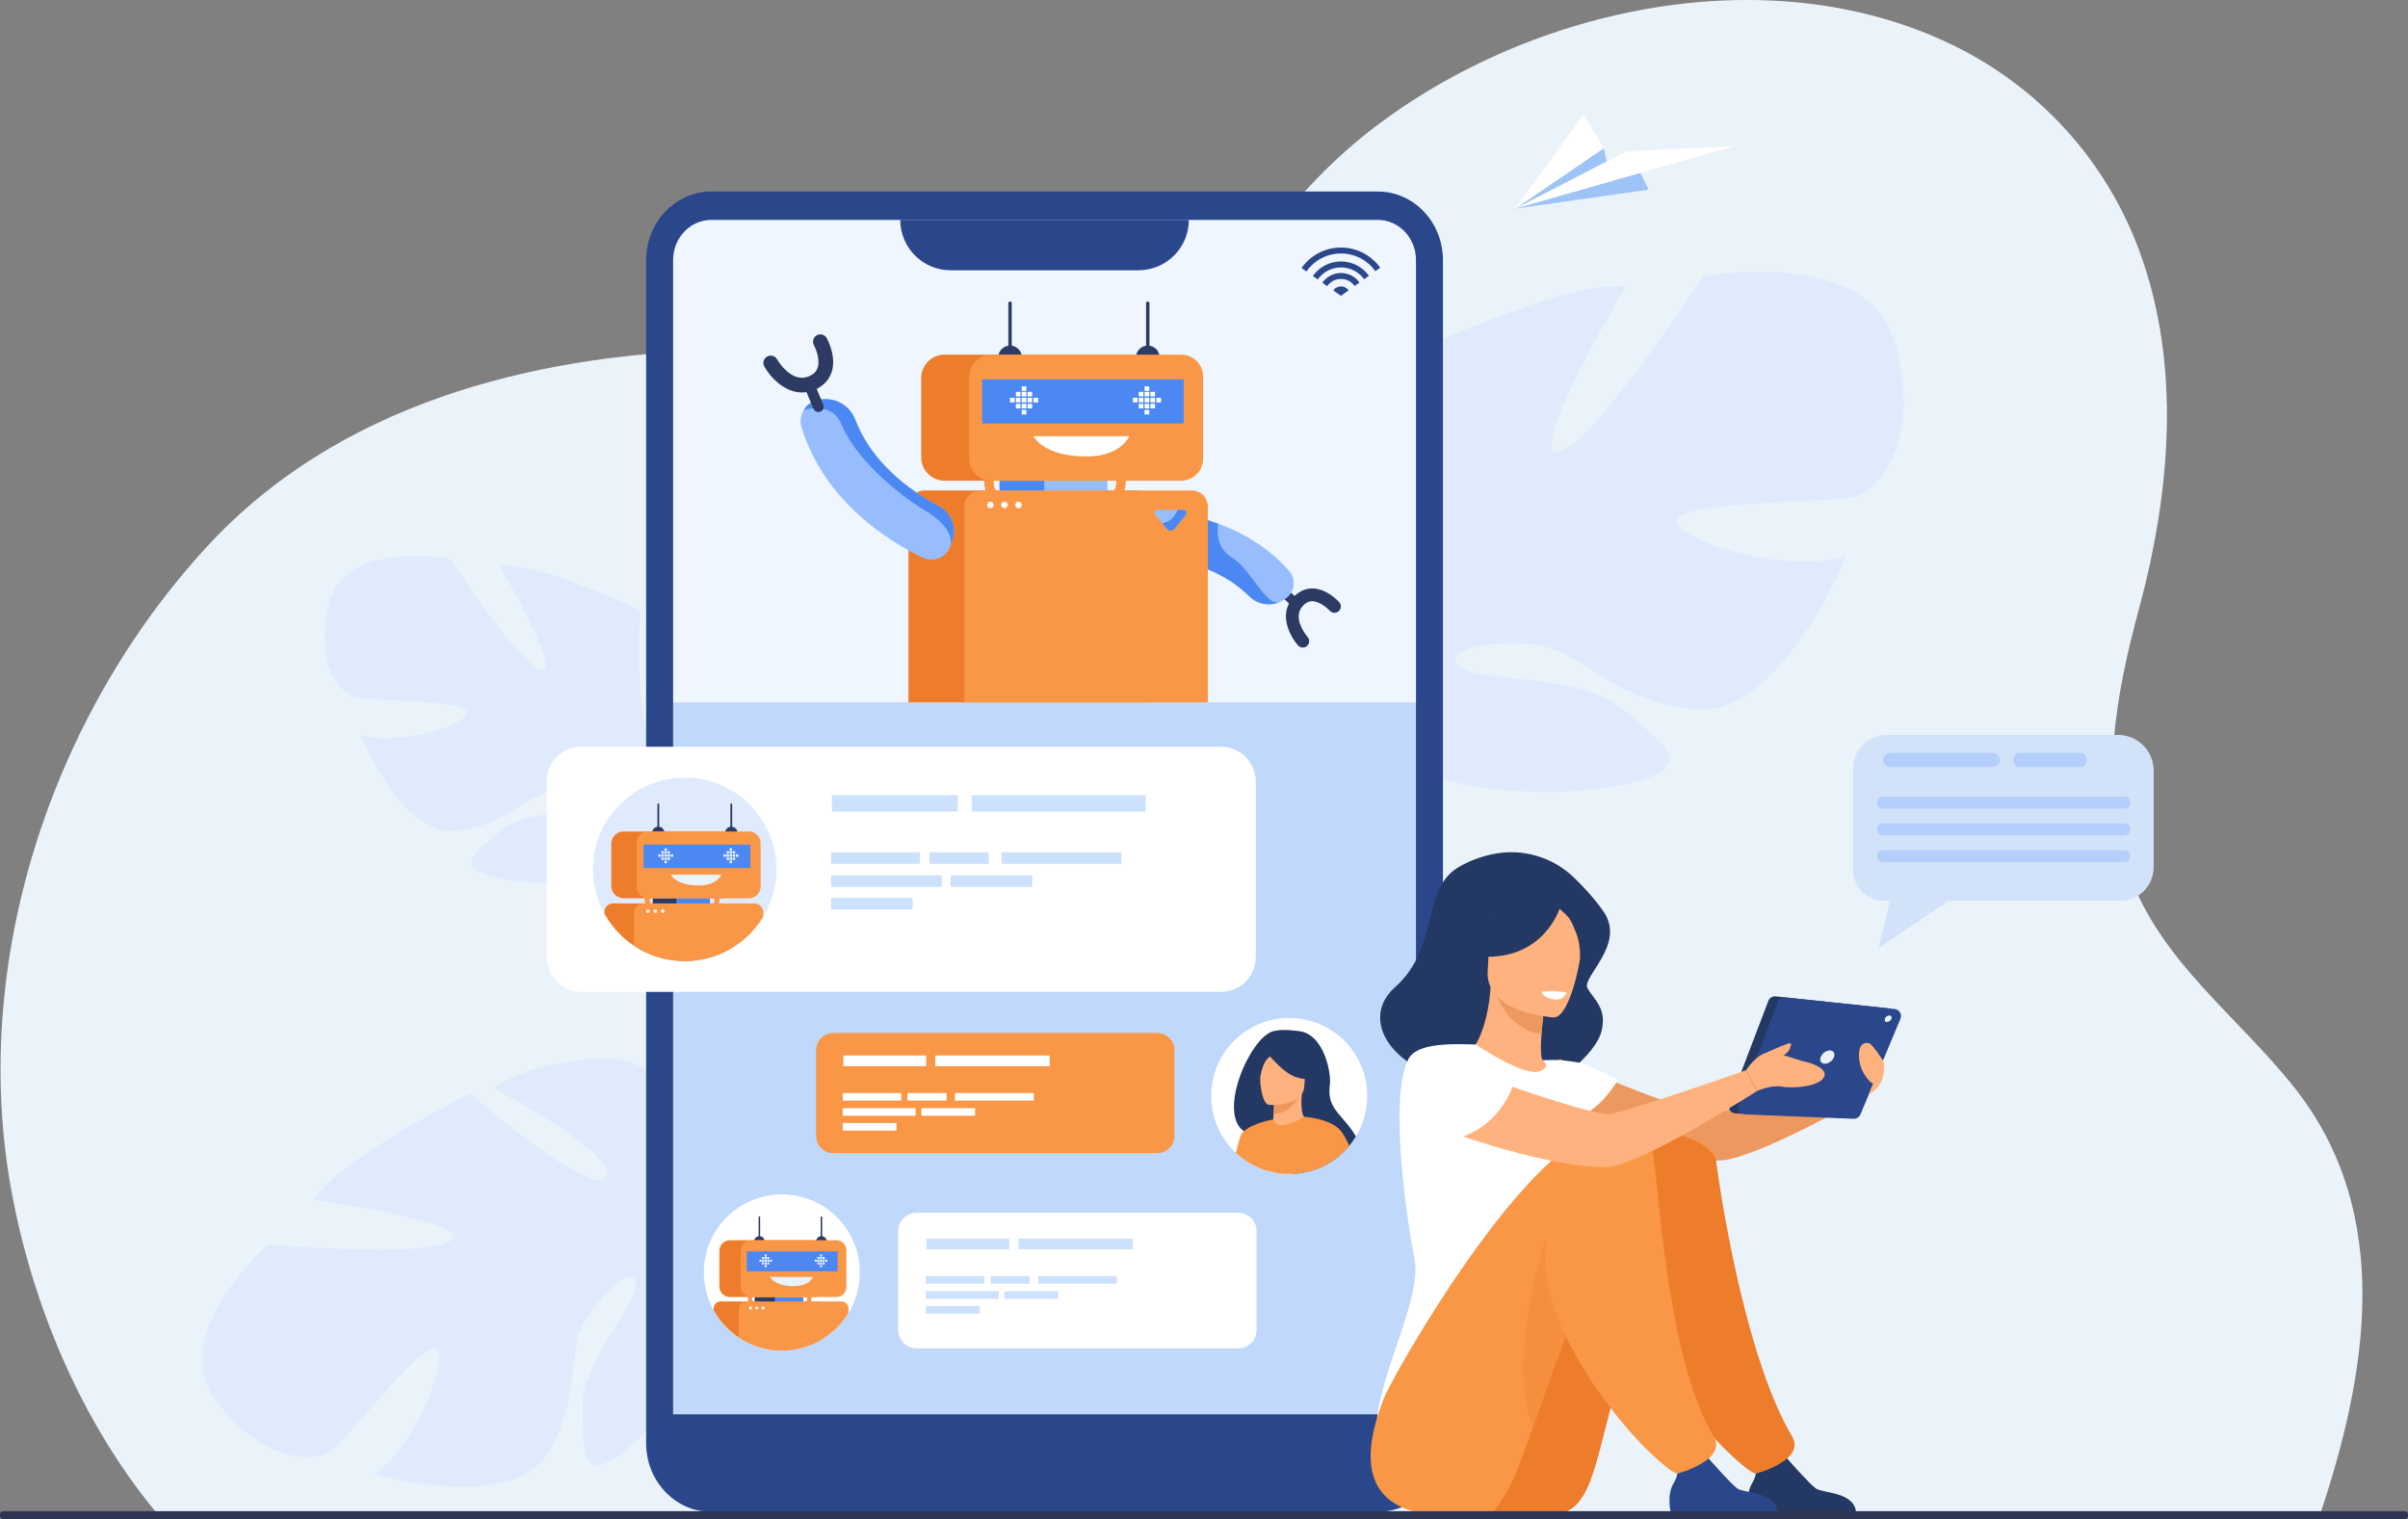 <svg xmlns="http://www.w3.org/2000/svg" xmlns:xlink="http://www.w3.org/1999/xlink" id="Layer_1" x="0px" y="0px" width="2567.71px" height="1619.78px" viewBox="0 0 2567.71 1619.78" xml:space="preserve"><rect x="0" y="0" width="2567.71" height="1619.78" fill="#808080" stroke="none"/><g>	<defs>		<rect id="SVGID_1_" y="-0.003" width="2567.707" height="1619.783"></rect>	</defs>	<clipPath id="SVGID_2_">		<use xlink:href="#SVGID_1_"></use>	</clipPath>	<path clip-path="url(#SVGID_2_)" fill="#EBF3FA" d="M166.626,1612.79c-79.506-96.154-131.653-219.871-154.212-341.713  c-45.044-243.295,41.533-507.1,208.295-688.215c138.746-150.688,343.27-203.758,541.741-209.661  c85.765-2.552,171.476,3.09,256.773,11.678c54.978,5.536,111.494,16.012,166.908,14.224c52.453-1.691,85.69-43.555,114.792-82.294  c47.041-62.618,93.181-124.333,155.007-173.511C1623.845,9.737,1882.318-48.499,2081.3,47.6  c92.486,44.666,163.91,122.785,199.638,219.139c45.498,122.703,33.317,258.904-0.201,382.897  c-24.482,90.89-42.992,188.463-10.985,280.098c33.292,95.313,116.606,153.806,177.091,230.309  c106.492,134.694,77.454,305.843,26.13,457.79L166.626,1612.79z"></path>	<path clip-path="url(#SVGID_2_)" fill="#DFEBFD" d="M525.645,1160.408c0,0,134.734,70.009,120.159,94.273  c-14.576,24.266-144.509-88.834-144.509-88.834s-138.088,67.933-167.537,113.999c0,0,167.731,22.264,147.632,42.194  c-20.1,19.931-195.715,4.87-195.715,4.87s-108.489,95.618-56.281,165.586c52.207,69.969,108.11,66.972,125.257,53.648  c17.146-13.323,99.203-120.754,110.848-107.155c11.644,13.598-22.606,102.755-66.461,133.056c0,0,143.785,41.409,183.773-20.934  c39.986-62.342,18.164-108.471,43.576-146.547c25.411-38.077,55.668-56.733,51.249-31.193c-4.419,25.54-58.598,81.21-56.696,129.56  c1.901,48.35-1.328,83.749,51.982,38.554s122.257-147.293,95.994-199.137c-1.145-2.261-2.237-4.416-3.284-6.483  c2.506,3.854,3.284,6.483,3.284,6.483c13.593-5.39,52.926,1.396,82.248,7.695c4.764,1.359,11.588,2.945,21.087,4.801h0.001  c4.167,1,7.557,1.846,9.915,2.444c62.406,18.286,136.551,92.71,136.551,92.71l12.12-9.083  c-62.674-90.369-165.691-98.932-165.691-98.932c-76.62-13.257-122.495-51.48-122.495-51.48s23.264-149.097-93.387-162.522  C649.265,1127.981,570.584,1128.727,525.645,1160.408"></path>	<path clip-path="url(#SVGID_2_)" fill="#DFEBFD" d="M697.769,663.253c0,0,21.746,116.372-0.157,119.08  c-21.904,2.709-14.883-131.418-14.883-131.418S574.667,598.76,532.23,602.812c0,0,66.918,113.693,45.022,110.926  c-21.896-2.766-97.025-117.839-97.025-117.839s-110.84-20.677-128.72,44.999c-17.88,65.675,10.82,98.563,27.24,102.691  c16.419,4.127,121.813,2.898,119.058,16.582c-2.756,13.684-73.959,35.489-113.636,23.118c0,0,43.657,108.188,101.151,102.789  c57.494-5.398,75.334-40.963,110.925-43.653s61.584,6.926,43.778,16.482c-17.806,9.558-78.022,3.037-106.798,27.436  c-28.775,24.398-52.064,39.424,1.302,50.443c53.366,11.021,149.188,4.304,168.404-36.733c0.837-1.789,1.636-3.495,2.402-5.131  c-1.161,3.39-2.402,5.131-2.402,5.131c9.84,5.758,24.571,33.171,34.792,54.201c1.454,3.579,3.759,8.532,7.184,15.257  c1.387,3.04,2.497,5.527,3.263,7.264c18.755,47.104,8.68,128.394,8.68,128.394l11.399,3.078  c25.379-81.906-18.859-149.276-18.859-149.276c-28.673-53.419-27.243-99.953-27.243-99.953s102.731-57.352,54.928-135.433  C777.076,723.583,738.813,675.626,697.769,663.253"></path>	<path clip-path="url(#SVGID_2_)" fill="#DFEBFD" d="M2021.127,366.438c-28.332-104.604-204.851-71.915-204.851-71.915  s-119.856,183.056-154.725,187.415c-34.868,4.358,71.915-176.519,71.915-176.519c-67.558-6.538-239.718,76.273-239.718,76.273  s10.897,213.566-23.972,209.208c-34.868-4.359,0-189.594,0-189.594c-65.377,19.613-126.395,95.886-126.395,95.886  c-76.274,124.217,87.17,215.745,87.17,215.745s2.178,74.094-43.585,159.084l-0.003,0.002c0,0-10.327,15.692-20.826,42.365h17.822  c1.457-4.78,3.062-9.399,4.838-13.835c0-0.035,0.012-0.058,0.034-0.08c0.025-0.065,0.054-0.128,0.078-0.192  c1.222-2.754,2.977-6.673,5.162-11.447l0.009-0.018c0-0.012,0.013-0.012,0.013-0.023c5.443-10.659,9.124-18.534,11.45-24.22  c0.01-0.018,0.015-0.035,0.019-0.053c16.315-33.462,39.821-77.061,55.498-86.206c0,0-1.974-2.774-3.815-8.175  c1.217,2.607,2.484,5.325,3.815,8.175c30.509,65.377,183.056,76.274,268.046,58.84c84.991-17.434,47.944-41.406,2.179-80.312  c-45.764-38.906-141.649-28.65-169.979-43.905s13.075-30.509,69.734-26.151c56.661,4.359,84.991,61.019,176.52,69.736  c91.527,8.717,161.263-163.443,161.263-163.443c-63.196,19.613-176.517-15.255-180.877-37.047  c-4.356-21.793,163.444-19.614,189.595-26.151C2003.691,523.343,2049.456,471.042,2021.127,366.438"></path>	<path clip-path="url(#SVGID_2_)" fill="#D2E2F9" d="M2258.615,783.65H2011.73c-19.679,0-35.781,16.102-35.781,35.782v108.313  c0,18.076,14.789,32.866,32.866,32.866h6.343l-11.896,50.24l74.677-50.24h182.808c19.664,0,35.752-16.088,35.752-35.752V821.533  C2296.498,800.697,2279.451,783.65,2258.615,783.65"></path>	<path clip-path="url(#SVGID_2_)" fill="#B4CFFC" d="M2265.24,862.271h-257.425c-3.506,0-6.375-2.869-6.375-6.375  s2.869-6.375,6.375-6.375h257.425c3.506,0,6.375,2.869,6.375,6.375S2268.746,862.271,2265.24,862.271"></path>	<path clip-path="url(#SVGID_2_)" fill="#B4CFFC" d="M2265.24,890.806h-257.425c-3.506,0-6.375-2.869-6.375-6.375  c0-3.507,2.869-6.375,6.375-6.375h257.425c3.506,0,6.375,2.868,6.375,6.375C2271.615,887.937,2268.746,890.806,2265.24,890.806"></path>	<path clip-path="url(#SVGID_2_)" fill="#B4CFFC" d="M2265.24,919.341h-257.425c-3.506,0-6.375-2.869-6.375-6.375  c0-3.507,2.869-6.375,6.375-6.375h257.425c3.506,0,6.375,2.868,6.375,6.375C2271.615,916.472,2268.746,919.341,2265.24,919.341"></path>	<path clip-path="url(#SVGID_2_)" fill="#B4CFFC" d="M2124.992,817.949h-109.283c-4.174,0-7.59-3.415-7.59-7.588  c0-4.174,3.416-7.589,7.59-7.589h109.283c4.174,0,7.59,3.415,7.59,7.589C2132.582,814.534,2129.166,817.949,2124.992,817.949"></path>	<path clip-path="url(#SVGID_2_)" fill="#B4CFFC" d="M2218.91,817.949h-65.76c-3.299,0-5.998-2.698-5.998-5.999v-3.181  c0-3.299,2.699-5.998,5.998-5.998h65.76c3.299,0,5.997,2.699,5.997,5.998v3.181C2224.907,815.251,2222.209,817.949,2218.91,817.949  "></path>	<polygon clip-path="url(#SVGID_2_)" fill="#9EC3F6" points="1757.924,202.202 1615.585,222.506 1710.042,158.125 1714.847,178.764   1749.46,185.033  "></polygon>	<polygon clip-path="url(#SVGID_2_)" fill="#FFFFFF" points="1615.586,222.506 1734.033,161.437 1850.124,155.597  "></polygon>	<polygon clip-path="url(#SVGID_2_)" fill="#FFFFFF" points="1710.043,158.125 1615.586,222.506 1688.708,121.887  "></polygon>	<path clip-path="url(#SVGID_2_)" fill="#C0D8FB" d="M1524.277,275.806v1264.703c0,31.178-25.271,56.437-56.449,56.437H759.824  c-31.178,0-56.45-25.259-56.45-56.437V275.806c0-31.178,25.272-56.45,56.45-56.45h708.004  C1499.007,219.355,1524.277,244.628,1524.277,275.806"></path>	<path clip-path="url(#SVGID_2_)" fill="#FFFFFF" d="M977.282,1437.733h343.16c10.76,0,19.481-8.722,19.481-19.48V1312.7  c0-10.759-8.722-19.48-19.481-19.48h-343.16c-10.758,0-19.48,8.722-19.48,19.48v105.553  C957.802,1429.012,966.523,1437.733,977.282,1437.733"></path>	<path clip-path="url(#SVGID_2_)" fill="#F99746" d="M888.577,1229.591h345.435c10.13,0,18.343-8.212,18.343-18.343v-91.446  c0-10.13-8.213-18.343-18.343-18.343H888.577c-10.131,0-18.343,8.213-18.343,18.343v91.446  C870.234,1221.379,878.446,1229.591,888.577,1229.591"></path>	<rect x="715.391" y="219.355" clip-path="url(#SVGID_2_)" fill="#F0F6FF" width="794.508" height="529.624"></rect>	<path clip-path="url(#SVGID_2_)" fill="#2C3A64" d="M1429.748,645.813c0.264,2.133-0.485,4.355-2.205,5.9  c-2.797,2.51-7.099,2.279-9.608-0.517c-2.552-2.809-10.918-10.134-18.731-10.125c-3.688,0.004-6.994,1.679-10.104,5.12  c-11.98,13.25,5.052,32.797,5.225,32.992c2.49,2.814,2.229,7.113-0.584,9.605c-2.813,2.49-7.114,2.229-9.603-0.585  c-8.791-9.929-21.176-33.395-5.132-51.138c5.691-6.294,12.697-9.615,20.26-9.602c6.68,0.012,13.59,2.521,20.542,7.457  c4.833,3.432,7.917,6.811,8.253,7.185C1429.024,643.181,1429.584,644.479,1429.748,645.813"></path>	<path clip-path="url(#SVGID_2_)" fill="#2C3A64" d="M1386.176,642.807c-0.001,1.177-0.421,2.359-1.27,3.302  c-1.829,2.032-4.958,2.197-6.989,0.368l-15.828-14.245c-2.029-1.827-2.194-4.956-0.368-6.988c1.829-2.032,4.959-2.196,6.989-0.368  l15.828,14.245C1385.624,640.1,1386.178,641.451,1386.176,642.807"></path>	<path clip-path="url(#SVGID_2_)" fill="#97BDFF" d="M1370.615,638.537l-1.352,0.895c-1.548,1.038-3.154,1.904-4.817,2.615  c-0.014,0-0.042,0.014-0.057,0.014c-10.884,4.619-23.729,2.273-32.371-6.337c-17.86-17.763-41.493-30.098-70.581-36.777  c-1.123-0.255-2.231-0.497-3.34-0.724c-10.999-2.331-21.172-3.482-29.571-4.008c-12.974-0.824-23.461-10.913-24.626-23.859  l-0.085-0.895l-0.412-4.49c-1.052-11.269,7.985-20.903,19.297-20.591c11.056,0.313,25.664,1.449,41.963,4.633  c10.913,2.117,22.581,5.144,34.46,9.45c26.075,9.435,53.159,24.938,75.456,50.303  C1382.522,617.818,1380.633,631.83,1370.615,638.537"></path>	<path clip-path="url(#SVGID_2_)" fill="#4C88F2" d="M1364.391,642.062c-10.886,4.618-23.73,2.273-32.371-6.338  c-17.861-17.763-41.493-30.098-70.582-36.776c-1.123-0.256-2.232-0.497-3.34-0.725c2.558-24.057,5.216-48.485,5.216-48.485  l1.349-0.724c10.914,2.117,22.581,5.144,34.46,9.449c0,0-5.485,24.2,14.409,35.924  C1333.426,606.109,1349.768,647.063,1364.391,642.062"></path>	<path clip-path="url(#SVGID_2_)" fill="#F99746" d="M1056.737,532.229c-10.161-9.113-6.487-24.466-6.325-25.118l9.698,2.752  l-4.849-1.376l4.855,1.347c-0.022,0.094-2.18,9.479,3.076,14.192L1056.737,532.229z"></path>	<path clip-path="url(#SVGID_2_)" fill="#F99746" d="M1193.217,532.229c10.161-9.113,6.487-24.466,6.325-25.118l-9.698,2.752  l4.849-1.376l-4.855,1.347c0.022,0.094,2.18,9.479-3.076,14.192L1193.217,532.229z"></path>	<path clip-path="url(#SVGID_2_)" fill="#ED7D2B" d="M968.694,540.036v208.943h259.566V540.036c0-9.382-7.671-17.053-17.04-17.053  H985.746c-3.096,0-5.997,0.837-8.506,2.3c-3.241,1.869-5.802,4.77-7.253,8.246C969.152,535.541,968.694,537.736,968.694,540.036"></path>	<path clip-path="url(#SVGID_2_)" fill="#F99746" d="M1028.411,540.036v208.943h259.565V540.036c0-9.382-7.67-17.053-17.053-17.053  h-225.46C1036.081,522.983,1028.411,530.654,1028.411,540.036"></path>	<rect x="1098.48" y="512.559" clip-path="url(#SVGID_2_)" fill="#97BDFF" width="82.419" height="10.421"></rect>	<rect x="1065.825" y="512.559" clip-path="url(#SVGID_2_)" fill="#4C88F2" width="47.665" height="10.421"></rect>	<path clip-path="url(#SVGID_2_)" fill="#97BDFF" d="M1264.36,549.132l-12.051,14.928c-2.055,2.552-5.942,2.552-7.997,0l-4.82-5.972  l-7.697-9.54c-1.599-1.979-0.188-4.927,2.348-4.927h27.583C1264.568,543.621,1266.146,546.92,1264.36,549.132"></path>	<path clip-path="url(#SVGID_2_)" fill="#4C88F2" d="M1264.36,549.132l-12.051,14.928c-2.055,2.552-5.942,2.552-7.997,0l-4.82-5.972  c10.539-2.553,14.578-10.027,16.074-14.467h6.16C1264.568,543.621,1266.146,546.92,1264.36,549.132"></path>	<path clip-path="url(#SVGID_2_)" fill="#97BDFF" d="M1013.603,582.027c0,0,0.005-0.013,0.009-0.027l1.662-4.883l0.335-0.967  c4.849-14.125-1.394-29.613-14.618-36.587c-9.402-4.942-20.732-11.695-32.269-20.415c-27.353-20.666-46.353-44.695-56.726-71.705  c-5.794-15.092-21.346-24.074-37.29-21.373l-1.856,0.32c-6.827,1.169-12.388,5.197-15.719,10.6  c-3.34,5.385-4.444,12.13-2.405,18.747c24.475,79.194,93.043,121.496,128.975,138.804  C995.417,600.179,1009.414,594.336,1013.603,582.027"></path>	<path clip-path="url(#SVGID_2_)" fill="#4C88F2" d="M1013.612,582l1.662-4.883l0.335-0.967  c4.849-14.126-1.394-29.613-14.619-36.587c-9.401-4.942-20.732-11.695-32.268-20.415c-27.354-20.667-46.354-44.695-56.727-71.705  c-5.794-15.092-21.345-24.074-37.29-21.373l-1.855,0.32c-6.827,1.169-12.388,5.197-15.719,10.6  c15.153-3.412,32.671-2.666,40.005,15.23c14.118,34.473,55.767,71.959,89.358,92.201  C1019.332,564.191,1013.873,581.25,1013.612,582"></path>	<path clip-path="url(#SVGID_2_)" fill="#2C3A64" d="M878.22,357.327c-2.215-1.09-4.909-1.116-7.233,0.167  c-3.779,2.087-5.151,6.842-3.065,10.621c2.085,3.827,6.876,15.669,3.919,24.141c-1.396,4.001-4.46,6.955-9.368,9.032  c-18.895,7.999-33.677-17.855-33.824-18.116c-2.113-3.764-6.877-5.102-10.641-2.99c-3.764,2.113-5.102,6.878-2.989,10.641  c7.456,13.284,28.243,35.573,53.548,24.861c8.977-3.801,15.223-10.15,18.061-18.359c2.508-7.252,2.393-15.697-0.341-25.101  c-1.9-6.539-4.402-11.16-4.681-11.665C880.803,359.104,879.604,358.008,878.22,357.327"></path>	<path clip-path="url(#SVGID_2_)" fill="#2C3A64" d="M865.042,405.736c-1.278-0.443-2.718-0.434-4.062,0.131  c-2.895,1.218-4.253,4.551-3.036,7.445l9.484,22.548c1.217,2.891,4.549,4.251,7.443,3.035c2.895-1.218,4.254-4.551,3.036-7.444  l-9.484-22.548C867.771,407.356,866.514,406.246,865.042,405.736"></path>	<path clip-path="url(#SVGID_2_)" fill="#2C3A64" d="M1089.666,381.111c0-6.974-5.654-12.628-12.628-12.628  c-6.975,0-12.628,5.654-12.628,12.628c0,6.975,5.653,12.628,12.628,12.628C1084.012,393.739,1089.666,388.086,1089.666,381.111"></path>	<path clip-path="url(#SVGID_2_)" fill="#2C3A64" d="M1077.038,376.256L1077.038,376.256c0.998,0,1.814-0.816,1.814-1.814v-51.111  c0-0.998-0.816-1.814-1.814-1.814s-1.814,0.816-1.814,1.814v51.111C1075.224,375.44,1076.04,376.256,1077.038,376.256"></path>	<path clip-path="url(#SVGID_2_)" fill="#2C3A64" d="M1236.536,381.111c0-6.974-5.654-12.628-12.628-12.628  c-6.975,0-12.628,5.654-12.628,12.628c0,6.975,5.653,12.628,12.628,12.628C1230.882,393.739,1236.536,388.086,1236.536,381.111"></path>	<path clip-path="url(#SVGID_2_)" fill="#ED7D2B" d="M1206.929,512.559h-199.788c-13.637,0-24.794-11.157-24.794-24.794v-84.801  c0-13.636,11.157-24.794,24.794-24.794h199.788c13.637,0,24.794,11.158,24.794,24.794v84.801  C1231.723,501.402,1220.565,512.559,1206.929,512.559"></path>	<path clip-path="url(#SVGID_2_)" fill="#F99746" d="M1259.588,512.559h-202.794c-12.81,0-23.291-10.481-23.291-23.291v-87.807  c0-12.81,10.481-23.291,23.291-23.291h202.794c12.811,0,23.291,10.481,23.291,23.291v87.807  C1282.879,502.078,1272.399,512.559,1259.588,512.559"></path>	<path clip-path="url(#SVGID_2_)" fill="#FFFFFF" d="M1204.051,465.145h-102.033c0,0,10.399,21.584,56.174,21.594  C1195.761,486.748,1204.051,465.145,1204.051,465.145"></path>	<rect x="1047.278" y="404.479" clip-path="url(#SVGID_2_)" fill="#4C88F2" width="214.94" height="47.107"></rect>	<rect x="1220.548" y="424.173" clip-path="url(#SVGID_2_)" fill="#FFFFFF" width="4.904" height="4.904"></rect>	<rect x="1226.755" y="424.173" clip-path="url(#SVGID_2_)" fill="#FFFFFF" width="4.904" height="4.904"></rect>	<rect x="1226.755" y="430.582" clip-path="url(#SVGID_2_)" fill="#FFFFFF" width="4.904" height="4.904"></rect>	<rect x="1233.176" y="424.173" clip-path="url(#SVGID_2_)" fill="#FFFFFF" width="4.904" height="4.904"></rect>	<rect x="1214.316" y="424.173" clip-path="url(#SVGID_2_)" fill="#FFFFFF" width="4.904" height="4.904"></rect>	<rect x="1214.316" y="430.582" clip-path="url(#SVGID_2_)" fill="#FFFFFF" width="4.904" height="4.904"></rect>	<rect x="1208.083" y="424.173" clip-path="url(#SVGID_2_)" fill="#FFFFFF" width="4.904" height="4.904"></rect>	<rect x="1220.548" y="417.831" clip-path="url(#SVGID_2_)" fill="#FFFFFF" width="4.904" height="4.904"></rect>	<rect x="1220.548" y="411.944" clip-path="url(#SVGID_2_)" fill="#FFFFFF" width="4.904" height="4.904"></rect>	<rect x="1214.316" y="417.831" clip-path="url(#SVGID_2_)" fill="#FFFFFF" width="4.904" height="4.904"></rect>	<rect x="1226.755" y="417.831" clip-path="url(#SVGID_2_)" fill="#FFFFFF" width="4.904" height="4.904"></rect>	<rect x="1220.548" y="430.582" clip-path="url(#SVGID_2_)" fill="#FFFFFF" width="4.904" height="4.904"></rect>	<rect x="1220.548" y="437.038" clip-path="url(#SVGID_2_)" fill="#FFFFFF" width="4.904" height="4.904"></rect>	<rect x="1089.502" y="424.173" clip-path="url(#SVGID_2_)" fill="#FFFFFF" width="4.904" height="4.904"></rect>	<rect x="1095.709" y="424.173" clip-path="url(#SVGID_2_)" fill="#FFFFFF" width="4.904" height="4.904"></rect>	<rect x="1095.709" y="430.582" clip-path="url(#SVGID_2_)" fill="#FFFFFF" width="4.904" height="4.904"></rect>	<rect x="1102.13" y="424.173" clip-path="url(#SVGID_2_)" fill="#FFFFFF" width="4.904" height="4.904"></rect>	<rect x="1083.27" y="424.173" clip-path="url(#SVGID_2_)" fill="#FFFFFF" width="4.904" height="4.904"></rect>	<rect x="1083.27" y="430.582" clip-path="url(#SVGID_2_)" fill="#FFFFFF" width="4.904" height="4.904"></rect>	<rect x="1077.038" y="424.173" clip-path="url(#SVGID_2_)" fill="#FFFFFF" width="4.904" height="4.904"></rect>	<rect x="1089.502" y="417.831" clip-path="url(#SVGID_2_)" fill="#FFFFFF" width="4.904" height="4.904"></rect>	<rect x="1089.502" y="411.944" clip-path="url(#SVGID_2_)" fill="#FFFFFF" width="4.904" height="4.904"></rect>	<rect x="1083.27" y="417.831" clip-path="url(#SVGID_2_)" fill="#FFFFFF" width="4.904" height="4.904"></rect>	<rect x="1095.709" y="417.831" clip-path="url(#SVGID_2_)" fill="#FFFFFF" width="4.904" height="4.904"></rect>	<rect x="1089.502" y="430.582" clip-path="url(#SVGID_2_)" fill="#FFFFFF" width="4.904" height="4.904"></rect>	<rect x="1089.502" y="437.038" clip-path="url(#SVGID_2_)" fill="#FFFFFF" width="4.904" height="4.904"></rect>	<path clip-path="url(#SVGID_2_)" fill="#2C3A64" d="M1223.908,376.256L1223.908,376.256c0.998,0,1.814-0.816,1.814-1.814v-51.111  c0-0.998-0.816-1.814-1.814-1.814s-1.815,0.816-1.815,1.814v51.111C1222.093,375.44,1222.91,376.256,1223.908,376.256"></path>	<path clip-path="url(#SVGID_2_)" fill="#FFFFFF" d="M1089.582,538.466c0-1.941-1.574-3.516-3.515-3.516  c-1.942,0-3.516,1.575-3.516,3.516s1.574,3.515,3.516,3.515C1088.008,541.981,1089.582,540.407,1089.582,538.466"></path>	<path clip-path="url(#SVGID_2_)" fill="#FFFFFF" d="M1074.516,538.466c0-1.941-1.574-3.516-3.515-3.516  c-1.942,0-3.516,1.575-3.516,3.516s1.574,3.515,3.516,3.515C1072.942,541.981,1074.516,540.407,1074.516,538.466"></path>	<path clip-path="url(#SVGID_2_)" fill="#FFFFFF" d="M1059.601,538.466c0-1.941-1.574-3.516-3.515-3.516  c-1.942,0-3.516,1.575-3.516,3.516s1.574,3.515,3.516,3.515C1058.026,541.981,1059.601,540.407,1059.601,538.466"></path>	<path clip-path="url(#SVGID_2_)" fill="#2B478B" d="M1213.993,288.189H1013.66c-29.653,0-53.691-24.039-53.691-53.691h307.716  C1267.685,264.15,1243.646,288.189,1213.993,288.189"></path>	<path clip-path="url(#SVGID_2_)" fill="#2B478B" d="M1469.279,1612.092H758.374c-38.251,0-69.371-32.78-69.371-73.068V277.288  c0-40.291,31.12-73.07,69.371-73.07h710.906c38.252,0,69.372,32.779,69.372,73.07v1261.735  C1538.651,1579.312,1507.531,1612.092,1469.279,1612.092 M758.374,234.498c-22.4,0-40.624,19.195-40.624,42.79v1261.735  c0,23.593,18.224,42.788,40.624,42.788h710.906c22.401,0,40.625-19.195,40.625-42.788V277.288c0-23.595-18.224-42.79-40.625-42.79  H758.374z"></path>	<path clip-path="url(#SVGID_2_)" fill="#2B478B" d="M1465.529,1596.479H740.034c-20.739,0-37.551-16.813-37.551-37.55v-50.861  h822.689v28.77C1525.172,1569.777,1498.468,1596.479,1465.529,1596.479"></path>	<path clip-path="url(#SVGID_2_)" fill="#233862" d="M1591.738,910.787c31.007-6.623,63.346,2.755,86.291,24.635  c10.12,9.649,21.228,21.707,31.432,35.955c25.287,35.311-23.133,70.26-16.697,82.224c6.438,11.965,21.359,21.412,14.831,46.388  s-49.588,57.392-63.626,58.833c-142.273,14.61-204.02-63.825-156.459-106.108s28.154-103.62,66.767-127.449  C1566.199,917.906,1579.31,913.442,1591.738,910.787"></path>	<path clip-path="url(#SVGID_2_)" fill="#ED985F" d="M1664.102,1129.502c0,0,133.985,58.375,158.308,57.313  c24.321-1.061,174.188-45.647,174.188-45.647l-3.814,25.781c0,0-115.658,66.519-156.092,70.292  c-39.811,3.716-175.931-35.728-189.071-44.056C1634.477,1184.855,1625.91,1137.931,1664.102,1129.502"></path>	<path clip-path="url(#SVGID_2_)" fill="#FFB27D" d="M1680.385,1193.256c-11.769,8.163-26.523,14.896-45.047,19.17  c-69.433,16.042-96.042-42.642-106.035-82.924c9.47-5.419,18.379-6.613,23.524-7.226c5.019-0.594,10.296-0.986,14.667-1.203  c7.796-5.972,19.414-30.412,21.984-68.36l3.265,0.877l54.722,14.978c0,0-2.507,17.395-3.734,33.836  c-0.95,12.865-1.1,25.16,1.339,28.169c4.269,0.926,6.832,1.531,6.832,1.531s0.003,0.018,0.026,0.051  C1652.663,1133.358,1668.538,1159.467,1680.385,1193.256"></path>	<path clip-path="url(#SVGID_2_)" fill="#ED985F" d="M1647.469,1068.576c0,0-2.517,17.381-3.734,33.836  c-31.002-3.104-45.391-32.621-50.991-48.811L1647.469,1068.576z"></path>	<path clip-path="url(#SVGID_2_)" fill="#FFB27D" d="M1656.725,1084.905c0,0-73.586-4.061-70.353-49.848  c3.235-45.786-4.085-77.147,43.035-76.49c47.119,0.656,55.004,18.771,57.641,34.316  C1689.686,1008.43,1675.951,1084.781,1656.725,1084.905"></path>	<path clip-path="url(#SVGID_2_)" fill="#233862" d="M1686.689,967.271c-10.373-14.586-19.177-12.18-24.283-8.385  c-38.59-24.968-66.819,5.829-66.819,5.829c-7.272,32.497-32.312,49.617-32.312,49.617s13.043,10.428,44.257,3.509  c39.936-8.852,53.646-43.481,55.511-48.8c4.199,4.35,9.621,7.119,13.778,16.557c4.938,11.213,8.043,17.718,8.13,36.132  C1684.951,1021.73,1702.246,989.146,1686.689,967.271"></path>	<path clip-path="url(#SVGID_2_)" fill="#FFFFFF" d="M1508.344,1342.868c-6.646-33.971-28.313-169.694-6.646-213.368  c7.783-15.689,38.316-17.105,71.818-15.729c10.425,6.73,50.147,32.162,66.465,28.988c0.175-0.034,0.492-0.109,0.913-0.215  c7.682-1.922,10.584-7.32,4.176-11.973c-0.015-0.01,16.591-1.601,37.197,2.279c11.639,2.191,43.029,18.434,43.029,18.434  s-15.808,28.559-39.118,38.417c3.965,35.457-1.931,51.099-38.714,132.995c-31.083,69.227,4.193,131.552,4.193,131.552  s-182.974,147.114-183.994,72.209C1466.9,1470.066,1516.836,1386.286,1508.344,1342.868"></path>	<path clip-path="url(#SVGID_2_)" fill="#ED7D2B" d="M1660.729,1614.215c9.95-1.123,18.909-6.57,24.473-14.896  c0.882-1.322,1.826-2.742,2.828-4.261c20.828-31.53,28.932-128.088,75.779-230.955c11.412-25.043,52.372-29.547,63.54-57.859  c0,0,27.49-91.76-52.616-94.467c-80.107-2.708-214.539,255.317-216.662,282.377  C1556.013,1520.368,1505.109,1631.775,1660.729,1614.215"></path>	<path clip-path="url(#SVGID_2_)" fill="#233862" d="M1979.121,1612.105h-114.019c0,0-4.263-18.185,3.223-30.561  c6.626-10.948,4.086-17.187-0.82-26.244c5.165,2.113,11.846,4.037,19.204,3.616c5.68-0.327,11.687-2.905,16.955-5.964  c4.907,5.594,25.92,29.408,32.485,34.127C1943.601,1592.434,1976.825,1590.525,1979.121,1612.105"></path>	<path clip-path="url(#SVGID_2_)" fill="#ED7D2B" d="M1829.955,1238.302c6.866,51.471,33.678,213.928,80.972,293.188  c15.247,25.553-38.416,39.878-38.705,39.802c-7.199-1.883-19.189-13.357-24.715-18.338  c-38.397-34.604-116.341-132.589-116.341-211.146c0-38.305-0.673-111.459,27.181-130.051  C1775.5,1200.305,1827.229,1217.859,1829.955,1238.302"></path>	<path clip-path="url(#SVGID_2_)" fill="#F99746" d="M1592.74,1612.106c0,0,4.225-5.881,11.592-17.049  c8.769-13.28,18.471-39.417,30.244-72.92c12.367-35.171,27.039-78.44,45.373-123.462c5.657-13.896,11.666-27.964,18.058-42.008  c11.411-25.043,42.802-21.583,53.97-49.894c0,0,43.577-98.145-36.529-100.851c-80.106-2.707-232.326,262.54-241.074,288.23  C1464.798,1522.275,1418.078,1639.049,1592.74,1612.106"></path>	<path clip-path="url(#SVGID_2_)" fill="#2B478B" d="M1895.424,1612.105h-114.019c0,0-4.262-18.185,3.223-30.561  c6.626-10.948,4.086-17.187-0.819-26.244c5.164,2.113,11.846,4.037,19.203,3.616c5.681-0.327,11.687-2.905,16.955-5.964  c4.907,5.594,25.921,29.408,32.485,34.127C1859.903,1592.434,1893.128,1590.525,1895.424,1612.105"></path>	<path clip-path="url(#SVGID_2_)" fill="#F58F3E" d="M1634.576,1522.138c12.367-35.171,27.038-78.44,45.372-123.462  c-4.788-34.109-15.116-63.95-32.483-75.979C1647.465,1322.697,1605.33,1453.229,1634.576,1522.138"></path>	<path clip-path="url(#SVGID_2_)" fill="#F99746" d="M1763.398,1234.653c6.866,51.471,16.536,217.576,63.83,296.836  c15.248,25.553-38.415,39.878-38.705,39.802c-7.197-1.883-19.188-13.357-24.715-18.338  c-38.396-34.604-116.341-132.59-116.341-211.146c0-38.305,44.952-108.387,72.805-126.979  C1737.427,1203.377,1760.672,1214.211,1763.398,1234.653"></path>	<path clip-path="url(#SVGID_2_)" fill="#233862" d="M2010.209,1074.838l-116.765-12.402c-3.403-0.361-6.623,1.615-7.839,4.814  l-41.779,109.774c-1.831,4.814,1.596,10.005,6.741,10.213l115.864,4.675c3.146,0.127,6.041-1.717,7.257-4.623l42.678-102.049  C2018.313,1080.586,2015.227,1075.37,2010.209,1074.838"></path>	<path clip-path="url(#SVGID_2_)" fill="#2B478B" d="M2020.354,1075.899l-116.767-12.402c-3.402-0.361-6.623,1.615-7.839,4.814  l-41.778,109.775c-1.832,4.813,1.595,10.005,6.74,10.212l115.864,4.675c3.146,0.127,6.042-1.717,7.258-4.623l42.678-102.049  C2028.457,1081.647,2025.37,1076.432,2020.354,1075.899"></path>	<path clip-path="url(#SVGID_2_)" fill="#EBF3FA" d="M1955.631,1127.155c1.428-3.918-0.595-7.095-4.513-7.095  s-8.251,3.177-9.677,7.095c-1.426,3.919,0.594,7.096,4.512,7.096C1949.872,1134.251,1954.204,1131.074,1955.631,1127.155"></path>	<path clip-path="url(#SVGID_2_)" fill="#EBF3FA" d="M2016.859,1086.272c0.7-1.925-0.292-3.485-2.218-3.485  c-1.925,0-4.053,1.561-4.755,3.485c-0.7,1.926,0.292,3.486,2.218,3.486C2014.029,1089.759,2016.159,1088.198,2016.859,1086.272"></path>	<path clip-path="url(#SVGID_2_)" fill="#FFB27D" d="M1529.303,1129.502c0,0,161.83,59.596,186.146,58.375  c15.716-0.789,146.352-46.71,146.352-46.71l11.729,22.186c0,0-127.15,81.723-162.105,81.319  c-69.013-0.798-185.46-43.159-198.601-51.487C1499.68,1184.855,1491.112,1137.931,1529.303,1129.502"></path>	<path clip-path="url(#SVGID_2_)" fill="#FFB27D" d="M1861.801,1141.167c0,0,11.728-18.047,23.404-18.577  c11.678-0.531,31.848,7.961,38.747,9.288c6.901,1.327,26.54,7.696,20.702,17.251s-32.91,11.678-44.586,9.555  c-11.678-2.123-26.54,4.669-26.54,4.669L1861.801,1141.167z"></path>	<path clip-path="url(#SVGID_2_)" fill="#FFB27D" d="M1882.027,1123.146c0,0,18.57-8.518,23.879-10.11  c5.308-1.593,4.246,0.025,2.653,5.056c-1.592,5.029-11.146,9.831-11.146,11.411S1882.027,1123.146,1882.027,1123.146"></path>	<path clip-path="url(#SVGID_2_)" fill="#FFB27D" d="M2008.326,1131.613c0,0-11.71-18.521-15.545-19.279  c-11.68-2.307-11.68,13.074-9.203,22.994c2.657,10.644,11.654,20.688,14.144,19.81S2011.08,1141.4,2008.326,1131.613"></path>	<path clip-path="url(#SVGID_2_)" fill="#FFB27D" d="M2008.77,1135.328c0,0,3.742,20.777-15.987,31.62l5.841-14.298  L2008.77,1135.328z"></path>	<path clip-path="url(#SVGID_2_)" fill="#FFFFFF" d="M1670.502,1058.573c0,0-6.957-2.75-26.532-1.165c0,0,1.04,7.637,15.476,8.393  C1667.623,1066.228,1670.502,1058.573,1670.502,1058.573"></path>	<path clip-path="url(#SVGID_2_)" fill="#FFFFFF" d="M1612.68,1158.893c0,0-14.475,45.819-64.183,56.245  c0,0-82.087-25.29-41.215-81.212C1507.282,1133.926,1547.693,1103.899,1612.68,1158.893"></path>	<path clip-path="url(#SVGID_2_)" fill="#FFFFFF" d="M916.878,1356.733c0,15.816-4.416,30.585-12.066,43.184  c0,0.02-0.019,0.02-0.019,0.038c-2.113,3.464-4.473,6.775-7.061,9.878c-1.656,1.979-3.388,3.901-5.215,5.729  c-4.415,4.415-9.306,8.336-14.636,11.667c-11.38,7.156-24.627,11.608-38.844,12.522c-1.751,0.114-3.539,0.17-5.329,0.17  c-16.957,0-32.716-5.08-45.867-13.797c-3.959-2.607-7.67-5.557-11.114-8.792c-6.262-5.9-11.61-12.732-15.797-20.308  c-6.623-11.933-10.391-25.675-10.391-40.291c0-22.952,9.306-43.754,24.36-58.809c15.055-15.035,35.838-24.342,58.809-24.342  c22.972,0,43.755,9.307,58.809,24.342C907.571,1312.979,916.878,1333.781,916.878,1356.733"></path>	<path clip-path="url(#SVGID_2_)" fill="#F99746" d="M800.606,1391.88c-4.578-4.105-2.922-11.023-2.85-11.316l4.37,1.239  l-2.185-0.619l2.187,0.606c-0.009,0.042-0.981,4.271,1.386,6.394L800.606,1391.88z"></path>	<path clip-path="url(#SVGID_2_)" fill="#F99746" d="M862.096,1391.88c4.578-4.105,2.922-11.023,2.85-11.316l-4.37,1.239  l2.185-0.619l-2.187,0.606c0.01,0.042,0.982,4.271-1.386,6.394L862.096,1391.88z"></path>	<path clip-path="url(#SVGID_2_)" fill="#ED7D2B" d="M877.881,1395.388v31.841c-11.381,7.156-24.627,11.609-38.844,12.522  c-1.751,0.114-3.54,0.171-5.329,0.171c-16.958,0-32.716-5.081-45.867-13.798c-3.959-2.607-7.67-5.557-11.115-8.792  c-6.261-5.9-11.609-12.732-15.796-20.308v-1.637c0-4.225,3.464-7.67,7.689-7.67h101.592  C874.437,1387.718,877.881,1391.163,877.881,1395.388"></path>	<path clip-path="url(#SVGID_2_)" fill="#F99746" d="M904.792,1395.388v4.567c-2.112,3.464-4.473,6.775-7.061,9.878  c-1.656,1.979-3.387,3.901-5.214,5.729c-4.416,4.415-9.307,8.336-14.636,11.667c-11.381,7.156-24.628,11.609-38.844,12.522  c-1.751,0.114-3.54,0.171-5.329,0.171c-16.958,0-32.716-5.081-45.867-13.798v-30.736c0-4.225,3.464-7.67,7.689-7.67h101.573  C901.329,1387.718,904.792,1391.163,904.792,1395.388"></path>	<rect x="819.413" y="1383.019" clip-path="url(#SVGID_2_)" fill="#4C88F2" width="37.133" height="4.694"></rect>	<rect x="804.7" y="1383.019" clip-path="url(#SVGID_2_)" fill="#2C3A64" width="21.475" height="4.694"></rect>	<path clip-path="url(#SVGID_2_)" fill="#2C3A64" d="M815.442,1323.795c0-3.143-2.547-5.689-5.689-5.689  c-3.143,0-5.69,2.547-5.69,5.689s2.547,5.688,5.69,5.688C812.895,1329.483,815.442,1326.938,815.442,1323.795"></path>	<path clip-path="url(#SVGID_2_)" fill="#2C3A64" d="M809.752,1321.607L809.752,1321.607c0.45,0,0.817-0.367,0.817-0.817v-23.027  c0-0.449-0.367-0.817-0.817-0.817c-0.45,0-0.817,0.368-0.817,0.817v23.027C808.936,1321.24,809.302,1321.607,809.752,1321.607"></path>	<path clip-path="url(#SVGID_2_)" fill="#2C3A64" d="M881.613,1323.795c0-3.143-2.547-5.689-5.689-5.689  c-3.143,0-5.69,2.547-5.69,5.689s2.547,5.688,5.69,5.688C879.066,1329.483,881.613,1326.938,881.613,1323.795"></path>	<path clip-path="url(#SVGID_2_)" fill="#ED7D2B" d="M868.273,1383.018h-90.012c-6.144,0-11.171-5.027-11.171-11.171v-38.206  c0-6.144,5.027-11.171,11.171-11.171h90.012c6.144,0,11.171,5.027,11.171,11.171v38.206  C879.444,1377.99,874.417,1383.018,868.273,1383.018"></path>	<path clip-path="url(#SVGID_2_)" fill="#F99746" d="M891.999,1383.018h-91.367c-5.771,0-10.493-4.723-10.493-10.493v-39.561  c0-5.771,4.722-10.494,10.493-10.494h91.367c5.771,0,10.493,4.723,10.493,10.494v39.561  C902.492,1378.295,897.77,1383.018,891.999,1383.018"></path>	<path clip-path="url(#SVGID_2_)" fill="#EBF3FA" d="M866.977,1361.655h-45.97c0,0,4.685,9.725,25.308,9.729  C863.242,1371.389,866.977,1361.655,866.977,1361.655"></path>	<rect x="796.345" y="1334.323" clip-path="url(#SVGID_2_)" fill="#4C88F2" width="96.839" height="21.224"></rect>	<rect x="874.41" y="1343.196" clip-path="url(#SVGID_2_)" fill="#EBF3FA" width="2.209" height="2.21"></rect>	<rect x="877.206" y="1343.196" clip-path="url(#SVGID_2_)" fill="#EBF3FA" width="2.209" height="2.21"></rect>	<rect x="877.206" y="1346.084" clip-path="url(#SVGID_2_)" fill="#EBF3FA" width="2.209" height="2.209"></rect>	<rect x="880.099" y="1343.196" clip-path="url(#SVGID_2_)" fill="#EBF3FA" width="2.209" height="2.21"></rect>	<rect x="871.602" y="1343.196" clip-path="url(#SVGID_2_)" fill="#EBF3FA" width="2.209" height="2.21"></rect>	<rect x="871.602" y="1346.084" clip-path="url(#SVGID_2_)" fill="#EBF3FA" width="2.209" height="2.209"></rect>	<rect x="868.794" y="1343.196" clip-path="url(#SVGID_2_)" fill="#EBF3FA" width="2.209" height="2.21"></rect>	<rect x="874.41" y="1340.339" clip-path="url(#SVGID_2_)" fill="#EBF3FA" width="2.209" height="2.21"></rect>	<rect x="874.41" y="1337.687" clip-path="url(#SVGID_2_)" fill="#EBF3FA" width="2.209" height="2.21"></rect>	<rect x="871.602" y="1340.339" clip-path="url(#SVGID_2_)" fill="#EBF3FA" width="2.209" height="2.21"></rect>	<rect x="877.206" y="1340.339" clip-path="url(#SVGID_2_)" fill="#EBF3FA" width="2.209" height="2.21"></rect>	<rect x="874.41" y="1346.084" clip-path="url(#SVGID_2_)" fill="#EBF3FA" width="2.209" height="2.209"></rect>	<rect x="874.41" y="1348.992" clip-path="url(#SVGID_2_)" fill="#EBF3FA" width="2.209" height="2.209"></rect>	<rect x="815.369" y="1343.196" clip-path="url(#SVGID_2_)" fill="#EBF3FA" width="2.209" height="2.21"></rect>	<rect x="818.165" y="1343.196" clip-path="url(#SVGID_2_)" fill="#EBF3FA" width="2.21" height="2.21"></rect>	<rect x="818.165" y="1346.084" clip-path="url(#SVGID_2_)" fill="#EBF3FA" width="2.21" height="2.209"></rect>	<rect x="821.058" y="1343.196" clip-path="url(#SVGID_2_)" fill="#EBF3FA" width="2.209" height="2.21"></rect>	<rect x="812.561" y="1343.196" clip-path="url(#SVGID_2_)" fill="#EBF3FA" width="2.209" height="2.21"></rect>	<rect x="812.561" y="1346.084" clip-path="url(#SVGID_2_)" fill="#EBF3FA" width="2.209" height="2.209"></rect>	<rect x="809.752" y="1343.196" clip-path="url(#SVGID_2_)" fill="#EBF3FA" width="2.209" height="2.21"></rect>	<rect x="815.369" y="1340.339" clip-path="url(#SVGID_2_)" fill="#EBF3FA" width="2.209" height="2.21"></rect>	<rect x="815.369" y="1337.687" clip-path="url(#SVGID_2_)" fill="#EBF3FA" width="2.209" height="2.21"></rect>	<rect x="812.561" y="1340.339" clip-path="url(#SVGID_2_)" fill="#EBF3FA" width="2.209" height="2.21"></rect>	<rect x="818.165" y="1340.339" clip-path="url(#SVGID_2_)" fill="#EBF3FA" width="2.21" height="2.21"></rect>	<rect x="815.369" y="1346.084" clip-path="url(#SVGID_2_)" fill="#EBF3FA" width="2.209" height="2.209"></rect>	<rect x="815.369" y="1348.992" clip-path="url(#SVGID_2_)" fill="#EBF3FA" width="2.209" height="2.209"></rect>	<path clip-path="url(#SVGID_2_)" fill="#2C3A64" d="M875.923,1321.607L875.923,1321.607c0.449,0,0.817-0.367,0.817-0.817v-23.027  c0-0.449-0.368-0.817-0.817-0.817c-0.45,0-0.818,0.368-0.818,0.817v23.027C875.105,1321.24,875.473,1321.607,875.923,1321.607"></path>	<path clip-path="url(#SVGID_2_)" fill="#FFFFFF" d="M815.404,1394.689c0-0.875-0.709-1.584-1.584-1.584  c-0.874,0-1.583,0.709-1.583,1.584s0.709,1.584,1.583,1.584C814.695,1396.273,815.404,1395.564,815.404,1394.689"></path>	<path clip-path="url(#SVGID_2_)" fill="#FFFFFF" d="M808.617,1394.689c0-0.875-0.709-1.584-1.584-1.584s-1.584,0.709-1.584,1.584  s0.709,1.584,1.584,1.584S808.617,1395.564,808.617,1394.689"></path>	<path clip-path="url(#SVGID_2_)" fill="#FFFFFF" d="M801.896,1394.689c0-0.875-0.709-1.584-1.583-1.584  c-0.875,0-1.584,0.709-1.584,1.584s0.709,1.584,1.584,1.584C801.188,1396.273,801.896,1395.564,801.896,1394.689"></path>	<path clip-path="url(#SVGID_2_)" fill="#FFFFFF" d="M1291.582,1168.606c0,23.883,10.068,45.42,26.19,60.588  c14.885,14.008,34.926,22.588,56.979,22.588c1.791,0,3.57-0.058,5.338-0.168c20.841-1.321,39.593-10.313,53.471-24.193  c1.825-1.823,3.564-3.738,5.221-5.724c2.592-3.126,4.958-6.439,7.072-9.921c7.659-12.583,12.068-27.364,12.068-43.17  c0-22.962-9.31-43.758-24.361-58.811c-15.051-15.051-35.841-24.359-58.809-24.359c-22.969,0-43.758,9.309-58.811,24.359  C1300.891,1124.849,1291.582,1145.645,1291.582,1168.606"></path>	<path clip-path="url(#SVGID_2_)" fill="#233862" d="M1326.443,1206.271c1.47,1.019,3.106,1.869,4.918,2.54  c12.957,11.281,33.565,29.479,48.728,42.803c20.841-1.321,39.593-10.313,53.472-24.192c1.824-1.824,3.565-3.739,5.222-5.725  c2.592-3.126,4.958-6.439,7.071-9.921c-1.785-3.165-3.932-6.382-6.453-9.644c-13.382-17.308-24.289-23.181-21.298-45.529  c1.617-12.132-6.169-55.019-34.036-57.229c-2.326-0.188-16.398-2.554-26.598,0.276  C1332.76,1106.503,1298.003,1186.662,1326.443,1206.271"></path>	<path clip-path="url(#SVGID_2_)" fill="#FFB27D" d="M1355.27,1201.496c-0.129,0.049,11.571,7.094,20.827,5.18  c8.707-1.792,17.557-13.564,17.44-13.598c-3.58-0.949-6.865-4.968-5.437-26.367l-1.657,0.219l-27.898,3.715  c0,0,0.079,8.711-0.419,16.881C1357.712,1194.385,1356.885,1200.863,1355.27,1201.496"></path>	<path clip-path="url(#SVGID_2_)" fill="#ED975D" d="M1358.545,1170.645c0,0,0.079,8.711-0.419,16.881  c15.445,0.539,24.484-13.011,28.316-20.596L1358.545,1170.645z"></path>	<path clip-path="url(#SVGID_2_)" fill="#FFB27D" d="M1352.908,1178.055c0,0,36.439,2.906,37.9-19.814s7.149-37.648-16.056-40.465  c-23.204-2.816-28.286,5.563-30.618,13.027C1341.802,1138.268,1343.467,1176.713,1352.908,1178.055"></path>	<path clip-path="url(#SVGID_2_)" fill="#233862" d="M1348.033,1119.019c0,0,18.443,24.439,33.522,29.35s21.988,1.224,21.988,1.224  s-7.457-9.513-10.292-22.874c-0.836-3.938-3.708-7.137-7.557-8.324C1374.891,1115.062,1354.112,1110.113,1348.033,1119.019"></path>	<path clip-path="url(#SVGID_2_)" fill="#233862" d="M1362.582,1120.334c0,0-9.169,5.692-12.733,10.615  c-3.441,4.749-6.847,17.152-6.089,22.535c0,0-6.848-25.531,2.258-35.247C1355.67,1107.936,1362.582,1120.334,1362.582,1120.334"></path>	<path clip-path="url(#SVGID_2_)" fill="#F99746" d="M1317.773,1229.194c14.885,14.008,34.926,22.588,56.979,22.588h5.523  c-0.064-0.052-0.121-0.109-0.187-0.168c20.841-1.321,39.593-10.314,53.472-24.192c1.824-1.824,3.565-3.739,5.222-5.725  c-2.889-6.266-5.654-11.371-8.044-14.69c-10.309-14.382-40.097-16.213-40.097-16.213v0.013c0,0.007-0.014,0-0.019,0.007  c-0.06,0.039-0.117,0.064-0.168,0.104c-11.339,6.69-18.797,8.806-23.69,8.806c-7.226,0-8.877-4.577-9.192-5.744v-0.006  l-0.006-0.008v-0.019c-0.039-0.154-0.046-0.238-0.046-0.238v-0.007c0,0-21.505,3.643-31.077,12.57  c-2.019,1.869-3.5,3.978-4.146,6.344C1321.499,1215.548,1319.854,1221.563,1317.773,1229.194"></path>	<path clip-path="url(#SVGID_2_)" fill="#FFFFFF" d="M619.877,1057.592h682.311c20.35,0,36.846-16.496,36.846-36.845V833.138  c0-20.349-16.496-36.844-36.846-36.844H619.877c-20.349,0-36.844,16.495-36.844,36.844v187.609  C583.033,1041.096,599.528,1057.592,619.877,1057.592"></path>	<path clip-path="url(#SVGID_2_)" fill="#DFEBFD" d="M827.967,926.92c0,18.601-5.193,35.971-14.191,50.788  c0,0.022-0.023,0.022-0.023,0.045c-2.484,4.074-5.26,7.969-8.304,11.617c-1.947,2.328-3.984,4.589-6.133,6.738  c-5.193,5.192-10.946,9.804-17.213,13.721c-13.385,8.416-28.964,13.654-45.684,14.728c-2.06,0.134-4.164,0.202-6.268,0.202  c-19.944,0-38.477-5.977-53.944-16.229c-4.656-3.066-9.021-6.536-13.073-10.341c-7.363-6.939-13.653-14.975-18.578-23.884  c-7.789-14.034-12.221-30.195-12.221-47.386c0-26.994,10.945-51.459,28.651-69.165c17.705-17.683,42.148-28.628,69.165-28.628  s51.46,10.945,69.165,28.628C817.021,875.461,827.967,899.926,827.967,926.92"></path>	<path clip-path="url(#SVGID_2_)" fill="#F99746" d="M691.22,968.255c-5.384-4.828-3.437-12.964-3.351-13.309l5.139,1.458  l-2.57-0.729l2.573,0.714c-0.012,0.05-1.155,5.022,1.629,7.521L691.22,968.255z"></path>	<path clip-path="url(#SVGID_2_)" fill="#F99746" d="M763.538,968.255c5.384-4.828,3.437-12.964,3.352-13.309l-5.14,1.458  l2.57-0.729l-2.573,0.714c0.012,0.05,1.156,5.022-1.629,7.521L763.538,968.255z"></path>	<path clip-path="url(#SVGID_2_)" fill="#ED7D2B" d="M782.104,972.381v37.448c-13.385,8.416-28.964,13.654-45.685,14.728  c-2.059,0.136-4.163,0.202-6.267,0.202c-19.944,0-38.478-5.977-53.944-16.229c-4.656-3.066-9.021-6.536-13.073-10.341  c-7.364-6.939-13.654-14.975-18.578-23.884v-1.925c0-4.969,4.074-9.021,9.043-9.021h119.483  C778.053,963.36,782.104,967.412,782.104,972.381"></path>	<path clip-path="url(#SVGID_2_)" fill="#F99746" d="M813.753,972.381v5.372c-2.484,4.074-5.26,7.969-8.304,11.617  c-1.947,2.328-3.984,4.589-6.133,6.738c-5.193,5.192-10.946,9.804-17.213,13.721c-13.385,8.416-28.964,13.654-45.684,14.728  c-2.06,0.136-4.164,0.202-6.268,0.202c-19.944,0-38.478-5.977-53.944-16.229v-36.149c0-4.969,4.073-9.021,9.043-9.021h119.46  C809.68,963.36,813.753,967.412,813.753,972.381"></path>	<rect x="713.339" y="957.832" clip-path="url(#SVGID_2_)" fill="#4C88F2" width="43.672" height="5.522"></rect>	<rect x="696.036" y="957.832" clip-path="url(#SVGID_2_)" fill="#2C3A64" width="25.256" height="5.522"></rect>	<path clip-path="url(#SVGID_2_)" fill="#2C3A64" d="M708.668,888.181c0-3.695-2.996-6.691-6.691-6.691  c-3.696,0-6.692,2.996-6.692,6.691s2.996,6.691,6.692,6.691C705.672,894.872,708.668,891.876,708.668,888.181"></path>	<path clip-path="url(#SVGID_2_)" fill="#2C3A64" d="M701.977,885.608L701.977,885.608c0.529,0,0.961-0.433,0.961-0.962v-27.082  c0-0.529-0.432-0.961-0.961-0.961s-0.961,0.432-0.961,0.961v27.082C701.016,885.176,701.448,885.608,701.977,885.608"></path>	<path clip-path="url(#SVGID_2_)" fill="#2C3A64" d="M786.492,888.181c0-3.695-2.996-6.691-6.691-6.691  c-3.696,0-6.692,2.996-6.692,6.691s2.996,6.691,6.692,6.691C783.496,894.872,786.492,891.876,786.492,888.181"></path>	<path clip-path="url(#SVGID_2_)" fill="#ED7D2B" d="M770.804,957.832H664.939c-7.226,0-13.137-5.912-13.137-13.138V899.76  c0-7.226,5.911-13.138,13.137-13.138h105.864c7.226,0,13.138,5.912,13.138,13.138v44.935  C783.941,951.92,778.03,957.832,770.804,957.832"></path>	<path clip-path="url(#SVGID_2_)" fill="#F99746" d="M798.707,957.832H691.25c-6.788,0-12.341-5.553-12.341-12.341v-46.527  c0-6.788,5.553-12.342,12.341-12.342h107.457c6.788,0,12.341,5.554,12.341,12.342v46.527  C811.048,952.279,805.495,957.832,798.707,957.832"></path>	<path clip-path="url(#SVGID_2_)" fill="#EBF3FA" d="M769.279,932.709h-54.065c0,0,5.51,11.437,29.765,11.442  C764.886,944.155,769.279,932.709,769.279,932.709"></path>	<rect x="686.208" y="900.563" clip-path="url(#SVGID_2_)" fill="#4C88F2" width="113.893" height="24.961"></rect>	<rect x="778.021" y="910.997" clip-path="url(#SVGID_2_)" fill="#EBF3FA" width="2.599" height="2.6"></rect>	<rect x="781.309" y="910.997" clip-path="url(#SVGID_2_)" fill="#EBF3FA" width="2.599" height="2.6"></rect>	<rect x="781.309" y="914.395" clip-path="url(#SVGID_2_)" fill="#EBF3FA" width="2.599" height="2.599"></rect>	<rect x="784.712" y="910.997" clip-path="url(#SVGID_2_)" fill="#EBF3FA" width="2.599" height="2.6"></rect>	<rect x="774.718" y="910.997" clip-path="url(#SVGID_2_)" fill="#EBF3FA" width="2.598" height="2.6"></rect>	<rect x="774.718" y="914.395" clip-path="url(#SVGID_2_)" fill="#EBF3FA" width="2.598" height="2.599"></rect>	<rect x="771.416" y="910.997" clip-path="url(#SVGID_2_)" fill="#EBF3FA" width="2.599" height="2.6"></rect>	<rect x="778.021" y="907.638" clip-path="url(#SVGID_2_)" fill="#EBF3FA" width="2.599" height="2.599"></rect>	<rect x="778.021" y="904.519" clip-path="url(#SVGID_2_)" fill="#EBF3FA" width="2.599" height="2.599"></rect>	<rect x="774.718" y="907.638" clip-path="url(#SVGID_2_)" fill="#EBF3FA" width="2.598" height="2.599"></rect>	<rect x="781.309" y="907.638" clip-path="url(#SVGID_2_)" fill="#EBF3FA" width="2.599" height="2.599"></rect>	<rect x="778.021" y="914.395" clip-path="url(#SVGID_2_)" fill="#EBF3FA" width="2.599" height="2.599"></rect>	<rect x="778.021" y="917.815" clip-path="url(#SVGID_2_)" fill="#EBF3FA" width="2.599" height="2.599"></rect>	<rect x="708.582" y="910.997" clip-path="url(#SVGID_2_)" fill="#EBF3FA" width="2.599" height="2.6"></rect>	<rect x="711.871" y="910.997" clip-path="url(#SVGID_2_)" fill="#EBF3FA" width="2.599" height="2.6"></rect>	<rect x="711.871" y="914.395" clip-path="url(#SVGID_2_)" fill="#EBF3FA" width="2.599" height="2.599"></rect>	<rect x="715.273" y="910.997" clip-path="url(#SVGID_2_)" fill="#EBF3FA" width="2.599" height="2.6"></rect>	<rect x="705.279" y="910.997" clip-path="url(#SVGID_2_)" fill="#EBF3FA" width="2.599" height="2.6"></rect>	<rect x="705.279" y="914.395" clip-path="url(#SVGID_2_)" fill="#EBF3FA" width="2.599" height="2.599"></rect>	<rect x="701.977" y="910.997" clip-path="url(#SVGID_2_)" fill="#EBF3FA" width="2.599" height="2.6"></rect>	<rect x="708.582" y="907.638" clip-path="url(#SVGID_2_)" fill="#EBF3FA" width="2.599" height="2.599"></rect>	<rect x="708.582" y="904.519" clip-path="url(#SVGID_2_)" fill="#EBF3FA" width="2.599" height="2.599"></rect>	<rect x="705.279" y="907.638" clip-path="url(#SVGID_2_)" fill="#EBF3FA" width="2.599" height="2.599"></rect>	<rect x="711.871" y="907.638" clip-path="url(#SVGID_2_)" fill="#EBF3FA" width="2.599" height="2.599"></rect>	<rect x="708.582" y="914.395" clip-path="url(#SVGID_2_)" fill="#EBF3FA" width="2.599" height="2.599"></rect>	<rect x="708.582" y="917.815" clip-path="url(#SVGID_2_)" fill="#EBF3FA" width="2.599" height="2.599"></rect>	<path clip-path="url(#SVGID_2_)" fill="#2C3A64" d="M779.8,885.608L779.8,885.608c0.529,0,0.961-0.433,0.961-0.962v-27.082  c0-0.529-0.432-0.961-0.961-0.961s-0.961,0.432-0.961,0.961v27.082C778.839,885.176,779.271,885.608,779.8,885.608"></path>	<path clip-path="url(#SVGID_2_)" fill="#FFFFFF" d="M708.624,971.56c0-1.028-0.834-1.862-1.863-1.862  c-1.029,0-1.863,0.834-1.863,1.862c0,1.029,0.834,1.863,1.863,1.863C707.79,973.423,708.624,972.589,708.624,971.56"></path>	<path clip-path="url(#SVGID_2_)" fill="#FFFFFF" d="M700.641,971.56c0-1.028-0.834-1.862-1.863-1.862  c-1.029,0-1.863,0.834-1.863,1.862c0,1.029,0.834,1.863,1.863,1.863C699.807,973.423,700.641,972.589,700.641,971.56"></path>	<path clip-path="url(#SVGID_2_)" fill="#FFFFFF" d="M692.738,971.56c0-1.028-0.834-1.862-1.863-1.862  c-1.029,0-1.863,0.834-1.863,1.862c0,1.029,0.834,1.863,1.863,1.863C691.904,973.423,692.738,972.589,692.738,971.56"></path>	<rect x="886.118" y="908.766" clip-path="url(#SVGID_2_)" fill="#CBE1FD" width="94.817" height="12.295"></rect>	<rect x="886.118" y="933.355" clip-path="url(#SVGID_2_)" fill="#CBE1FD" width="118.179" height="12.294"></rect>	<rect x="1013.721" y="933.355" clip-path="url(#SVGID_2_)" fill="#CBE1FD" width="87.03" height="12.294"></rect>	<rect x="886.117" y="957.414" clip-path="url(#SVGID_2_)" fill="#CBE1FD" width="87.03" height="12.294"></rect>	<rect x="991.134" y="908.766" clip-path="url(#SVGID_2_)" fill="#CBE1FD" width="63.208" height="12.295"></rect>	<rect x="1067.976" y="908.766" clip-path="url(#SVGID_2_)" fill="#CBE1FD" width="127.848" height="12.295"></rect>	<rect x="887.069" y="847.899" clip-path="url(#SVGID_2_)" fill="#CBE1FD" width="134.244" height="17.407"></rect>	<rect x="1036.143" y="847.899" clip-path="url(#SVGID_2_)" fill="#CBE1FD" width="185.471" height="17.407"></rect>	<rect x="898.688" y="1165.475" clip-path="url(#SVGID_2_)" fill="#FFFFFF" width="62.345" height="8.084"></rect>	<rect x="898.688" y="1181.643" clip-path="url(#SVGID_2_)" fill="#FFFFFF" width="77.706" height="8.084"></rect>	<rect x="982.59" y="1181.643" clip-path="url(#SVGID_2_)" fill="#FFFFFF" width="57.225" height="8.084"></rect>	<rect x="898.687" y="1197.462" clip-path="url(#SVGID_2_)" fill="#FFFFFF" width="57.225" height="8.084"></rect>	<rect x="967.738" y="1165.475" clip-path="url(#SVGID_2_)" fill="#FFFFFF" width="41.561" height="8.084"></rect>	<rect x="1018.264" y="1165.475" clip-path="url(#SVGID_2_)" fill="#FFFFFF" width="84.064" height="8.084"></rect>	<rect x="899.314" y="1125.453" clip-path="url(#SVGID_2_)" fill="#FFFFFF" width="88.269" height="11.446"></rect>	<rect x="997.333" y="1125.453" clip-path="url(#SVGID_2_)" fill="#FFFFFF" width="121.953" height="11.446"></rect>	<rect x="987.289" y="1360.744" clip-path="url(#SVGID_2_)" fill="#CBE1FD" width="62.345" height="8.084"></rect>	<rect x="987.289" y="1376.913" clip-path="url(#SVGID_2_)" fill="#CBE1FD" width="77.706" height="8.084"></rect>	<rect x="1071.192" y="1376.913" clip-path="url(#SVGID_2_)" fill="#CBE1FD" width="57.225" height="8.084"></rect>	<rect x="987.29" y="1392.732" clip-path="url(#SVGID_2_)" fill="#CBE1FD" width="57.224" height="8.084"></rect>	<rect x="1056.341" y="1360.744" clip-path="url(#SVGID_2_)" fill="#CBE1FD" width="41.56" height="8.084"></rect>	<rect x="1106.867" y="1360.744" clip-path="url(#SVGID_2_)" fill="#CBE1FD" width="84.063" height="8.084"></rect>	<rect x="987.915" y="1320.725" clip-path="url(#SVGID_2_)" fill="#CBE1FD" width="88.269" height="11.444"></rect>	<rect x="1085.934" y="1320.725" clip-path="url(#SVGID_2_)" fill="#CBE1FD" width="121.953" height="11.444"></rect>	<path clip-path="url(#SVGID_2_)" fill="#2B478B" d="M1438.088,309.575l-8.172,5.864l-8.214-5.801  c1.821-2.561,4.826-4.254,8.214-4.254C1433.281,305.384,1436.268,307.034,1438.088,309.575"></path>	<path clip-path="url(#SVGID_2_)" fill="#2B478B" d="M1429.916,291.095c-8.214,0-15.476,4.085-19.878,10.331l5.188,3.641  c3.259-4.616,8.636-7.621,14.69-7.621c6.013,0,11.348,2.963,14.606,7.515l5.166-3.705  C1445.265,295.096,1438.045,291.095,1429.916,291.095"></path>	<path clip-path="url(#SVGID_2_)" fill="#2B478B" d="M1429.916,263.934c-17.38,0-32.748,8.637-42.063,21.847l5.186,3.641  c8.172-11.558,21.656-19.137,36.877-19.137c15.094,0,28.493,7.452,36.688,18.862l5.143-3.705  C1462.41,272.423,1447.147,263.934,1429.916,263.934"></path>	<path clip-path="url(#SVGID_2_)" fill="#2B478B" d="M1429.916,278.795c-12.362,0-23.328,6.118-29.996,15.496l5.186,3.641  c5.526-7.727,14.585-12.786,24.811-12.786c10.141,0,19.138,4.975,24.684,12.596l5.144-3.684  C1453.055,284.807,1442.174,278.795,1429.916,278.795"></path>	<path clip-path="url(#SVGID_2_)" fill="#2E3552" d="M2564.473,1619.78H3.234c-1.779,0-3.234-1.455-3.234-3.233v-1.948  c0-1.778,1.455-3.233,3.234-3.233h2561.238c1.778,0,3.233,1.455,3.233,3.233v1.948  C2567.706,1618.325,2566.251,1619.78,2564.473,1619.78"></path></g></svg>